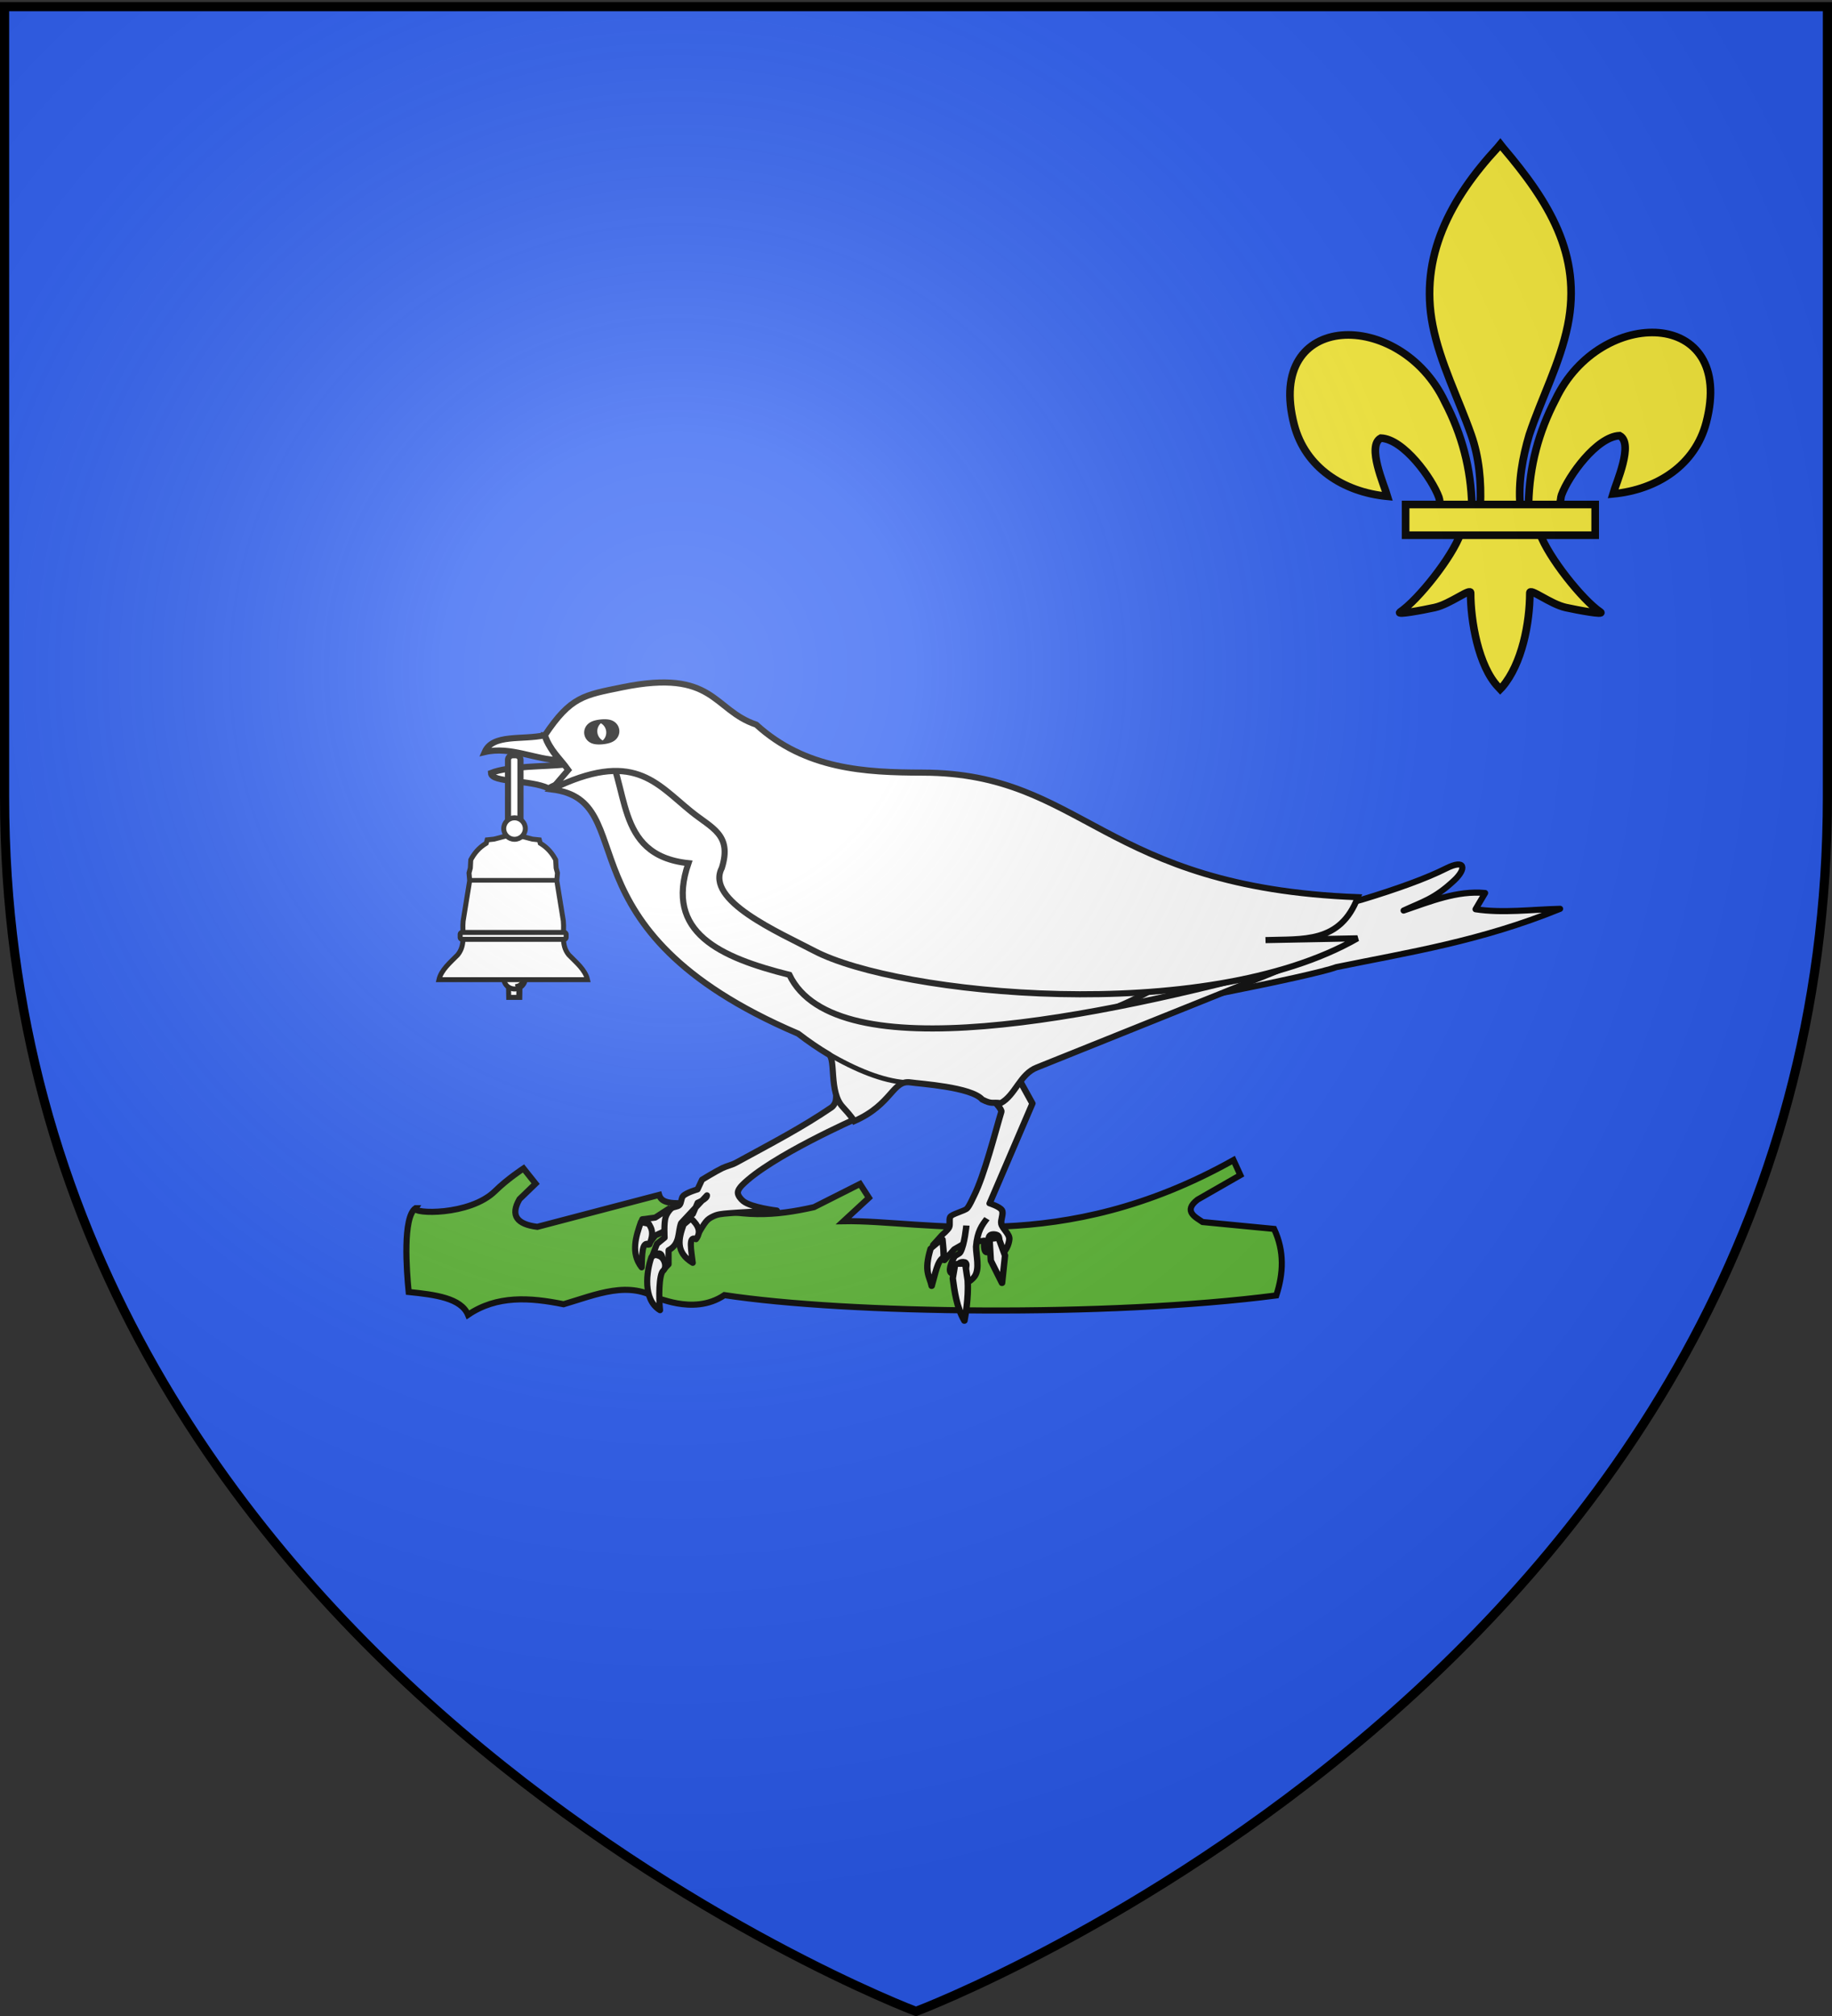 <svg xmlns="http://www.w3.org/2000/svg" xmlns:xlink="http://www.w3.org/1999/xlink" width="600" height="660" version="1.0"><rect width="100%" height="100%" fill="#333333" stroke="none"/><desc>Flag of Canton of Valais (Wallis)</desc><defs><radialGradient xlink:href="#a" id="c" cx="221.445" cy="226.331" r="300" fx="221.445" fy="226.331" gradientTransform="matrix(1.353 0 0 1.349 -77.63 -85.747)" gradientUnits="userSpaceOnUse"/><linearGradient id="a"><stop offset="0" style="stop-color:white;stop-opacity:.314"/><stop offset=".19" style="stop-color:white;stop-opacity:.251"/><stop offset=".6" style="stop-color:#6b6b6b;stop-opacity:.125"/><stop offset="1" style="stop-color:black;stop-opacity:.125"/></linearGradient><path id="b" d="M2.922 27.673c0-5.952 2.317-9.844 5.579-11.013 1.448-.519 3.307-.273 5.018 1.447 2.119 2.129 2.736 7.993-3.483 9.121.658-.956.619-3.081-.714-3.787-.99-.524-2.113-.253-2.676.123-.824.552-1.729 2.106-1.679 4.108z"/></defs><g style="display:inline"><path d="M300 658.5s298.5-112.32 298.5-397.772V2.176H1.5v258.552C1.5 546.18 300 658.5 300 658.5" style="fill:#2b5df2;fill-opacity:1;fill-rule:evenodd;stroke:none"/></g><path d="M459.3 278.522c11.674-3.534 21.25-7.02 27.442-10.146 6.637-3.352 6.791.073 2.826 3.807-6.597 6.21-10.572 7.061-16.615 9.914 8.784-2.99 17.498-6.607 26.706-5.747l-3.14 5.318c8.846 1.365 18.416.086 27.698-.14-26.014 10.596-49.435 14.215-73.326 19.1-7.586 2.901-67.091 14.639-74.476 14.658-102.445.365 29.368-21.962 82.886-36.764z" style="fill:#fff;fill-opacity:1;stroke:#000;stroke-width:2;stroke-linejoin:round;stroke-miterlimit:4;stroke-dasharray:none;stroke-opacity:1" transform="translate(-13.263 16)"/><path d="M149.362 379.55c-1.226 1.862 17.772 2.553 26.079-5.642 3.96-3.907 9.267-7.381 9.267-7.381l3.96 4.97-5.26 5.084c-3.132 5.426-.76 8.246 5.833 9.066l39.892-10.459c.781 2.697 3.906 3.042 11.327 2.561 15.662 5.115 26.612 4.336 39.401 1.453l15.067-7.603 2.917 4.533-8.31 7.67c26.624-.515 71.096 11.716 127.711-20.008l2.25 4.916-14.024 8.04c-4.92 3.807-.496 5.82 1.663 7.32l23.408 2.259c3.445 7.376 3.047 14.61.718 21.772-55.156 7.15-140.465 6.023-180.744-.101-10.577 7.171-23.552-.489-21.304 1.544-9.855-6.602-20.69-1.69-31.374 1.439-11.065-2.237-21.846-2.96-31.293 3.46-2.304-5.504-10.737-6.585-19.436-7.474-.68-6.887-2.02-24.463 2.252-27.419z" style="fill:#5ab532;fill-opacity:1;stroke:#000;stroke-width:2;stroke-miterlimit:4;stroke-dasharray:none;stroke-opacity:1" transform="translate(-13.263 16)"/><g style="stroke-width:1.28;stroke-miterlimit:4;stroke-dasharray:none"><path d="m783.556 867.287-3.386 1.725-2.724.066-.695 1.406 1.981-.265-.669 4.279 1.746-1.762 2.1-.71" style="fill:#fff;fill-opacity:1;stroke:#000;stroke-width:1.28;stroke-linejoin:round;stroke-miterlimit:4;stroke-dasharray:none;stroke-opacity:1" transform="rotate(-6 -8430.684 10457.157)scale(1.562)"/><path d="M790.768 862.14s3.118-1.482 4.51-1.976c.858-.305 2.084-.46 2.924-.81 8.09-3.37 14.594-5.918 21.161-9.454.364-.196.738-.656.913-1.03.354-.756.42-2.753.42-2.753l7.992 1.664-4.187 4.928s-19.055 6.12-25.523 11.471c-.416.345-.994.936-1.032 1.475-.043.62.502 1.403.94 1.844 1.496 1.51 6.81 2.712 6.81 2.712s-7.885-.485-11.063-.508c-.54-.004-1.27.023-1.794.156-.572.146-1.334.431-1.804.79-1 .767-2.629 3.277-2.629 3.277-.159-2.56-.271-5.224-2.442-3.362l2.15-1.493 1.232-2.218s2.084-.594 2.112-1.344l-6.02 5.233c-.917 1.857-.603 4.323-3.186 5.356l-.31 2.942-1.439 1.206c.871-3.95-.094-4.313-1.888-3.053l1.35-2.663 1.735-1.128s.134-3.095.67-4.278c.271-.602.854-1.332 1.408-1.693.45-.294 1.306-.155 1.724-.493.479-.387.494-1.413.963-1.812.76-.646 3.152-1.066 3.152-1.066z" style="fill:#fff;fill-opacity:1;stroke:#000;stroke-width:1.28;stroke-linejoin:round;stroke-miterlimit:4;stroke-dasharray:none;stroke-opacity:1" transform="rotate(-6 -8430.684 10457.157)scale(1.562)"/><path d="M788.204 874.405c-1.587-1.017-1.218 2.3-1.19 4.86-3.44-2.596-2.402-5.376-1.076-8.169l1.655-1.132c1.458 1.612 1.895 3.117.61 4.441zM780.667 880.267c-.968.654-1.537 5.59-1.51 8.152-3.44-2.597-1.972-8.442-.646-11.235.596-.448.911-.477 1.655-.091 1.149.595 1.388 2.573.5 3.174zM778.39 874.478c-1.587-1.018-1.743 2.158-2.135 4.607-2.032-3.233-.481-6.664.845-9.456l1.547.527c.993 1.554.459 2.947-.257 4.322z" style="fill:#fff;fill-opacity:1;stroke:#000;stroke-width:1.28;stroke-linejoin:round;stroke-miterlimit:4;stroke-dasharray:none;stroke-opacity:1" transform="rotate(-6 -8430.684 10457.157)scale(1.562)"/></g><g style="stroke-width:1.42;stroke-miterlimit:4;stroke-dasharray:none"><path d="M1365.617 878.772c-2.407 5.295-1.259 6.58-1.197 9.091 1.176-2.637 2.26-6.055 3.706-6.437l.776-4.746z" style="fill:#fff;fill-opacity:1;stroke:#000;stroke-width:1.42;stroke-linejoin:round;stroke-miterlimit:4;stroke-dasharray:none;stroke-opacity:1" transform="matrix(1.462 -.258 .232 1.316 -1895.62 -395.37)"/><path d="M1380.58 839.352s6.182 8.248 5.629 9.456c-1.958 4.279-6.086 14.551-9.175 19.124-.581.86-1.196 1.981-1.949 2.697-.52.494-3.586.715-3.982 1.314-.435.659-.256 1.877-.68 2.542-.38.592-1.8 1.5-1.8 1.5l-2.296 1.987 2.22-.891-.376 5.1 2.592-2.278 2.22-.89 4.597.088s-.72 2.905.181 3.021c1.284.166.208-3.482 1.346-4.098.442-.239 1.32.029 1.618.434.782 1.067-1.424 3.928-.19 4.407 1.107.43 2.298-1.87 2.546-3.033.261-1.228-1.096-2.769-1.151-4.023-.045-1.007.96-2.344.636-3.298-.31-.911-2.402-2.13-2.402-2.13l13.127-22.275-2.928-9.489z" style="fill:#fff;fill-opacity:1;stroke:#000;stroke-width:1.42;stroke-linejoin:round;stroke-miterlimit:4;stroke-dasharray:none;stroke-opacity:1" transform="matrix(1.462 -.258 .232 1.316 -1895.62 -395.37)"/><path d="m1378.238 884.245 1.583 5.909 1.693-6.536-.718-4.485-2.013-.139zM1374.266 874.734s-1.122 4.567-2.361 6.24c-.303.408-1.157.444-1.466.846-.742.968-2.127 3.35-1.052 3.929.848.456 1.207-2.125 2.13-2.402.343-.103.983-.005 1.155.31.723 1.324-2.629 3.755-1.532 4.79.71.671 2.41-.42 3.038-1.167 1.39-1.65 1.056-4.925 1.395-7.056.881-3.73 2.16-4.967 3.427-6.274" style="fill:#fff;fill-opacity:1;stroke:#000;stroke-width:1.42;stroke-linejoin:round;stroke-miterlimit:4;stroke-dasharray:none;stroke-opacity:1" transform="matrix(1.462 -.258 .232 1.316 -1895.62 -395.37)"/><path d="M1369.29 886.9c-.115 3.09-.288 7.128.908 10.757 1.717-5.068 2.127-8.487 2.253-9.64l.096-4.086-2.172-.406z" style="fill:#fff;fill-opacity:1;stroke:#000;stroke-width:1.42;stroke-linejoin:round;stroke-miterlimit:4;stroke-dasharray:none;stroke-opacity:1" transform="matrix(1.462 -.258 .232 1.316 -1895.62 -395.37)"/></g><path d="m206.465 228.486 16.011 47.235c11.71 12.999 14.95 29.337 43.295 35.775 18.769 18.637 90.431 19.633 129.779-6.524-1.338-1.441-136.422-22.824-136.422-22.824l-1.394-35.83z" style="fill:#fff;fill-opacity:1;stroke:#000;stroke-width:2;stroke-miterlimit:4;stroke-dasharray:none;stroke-opacity:1" transform="translate(-13.263 16)"/><path d="M193.9 242.427c30.465 3.674.27 45.621 80.753 79.965 3.472 2.665 6.806 4.926 10.021 6.836 2.388 1.417.01 12.265 4.588 17.165 2.766 2.96 3.8 4.631 3.8 4.631 12.532-5.511 12.441-13.587 18.468-12.66 2.988.46 19.838 1.48 23.43 5.607 3.242 1.655 3.195.771 6.052 1.177 4.82-2.609 6.266-9.537 11.859-11.677l83.133-33.399c-63.723 17.29-149.117 34.674-164.198 3.075-22.676-5.7-40.972-13.838-33.065-36.558-24.991-2.605-18.812-26.153-28.057-39.337z" style="fill:#fff;fill-opacity:1;stroke:#000;stroke-width:2;stroke-miterlimit:4;stroke-dasharray:none;stroke-opacity:1" transform="translate(-13.263 16)"/><path d="M174.059 237.066c.154 3.308 12.795 2.062 18.89 5.043 1.368-.975 5.172-2.156 7.45-3.846-1.179-1.252-.676-4.1-1.413-4.031-7.153.827-18.96.427-24.927 2.834zM191.724 224.695c-7.532 1.654-17.106-.531-19.725 5.528 8.483-2.026 16.725 2.568 24.55 2.639-1.557-1.584-4.686-6.212-4.825-8.167z" style="fill:#fff;fill-opacity:1;stroke:#000;stroke-width:2;stroke-miterlimit:4;stroke-dasharray:none;stroke-opacity:1" transform="translate(-13.263 16)"/><path d="M191.724 224.695c8.473-12.643 12.695-13.118 25.351-15.695 30.248-6.16 29.561 7.464 43.864 12.233 16.103 14.67 35.685 15.674 54.55 15.712 52.868.108 58.543 37.59 142.49 40.782-5.779 15.231-18.026 13.603-30.243 14.046l30.116-.587c-50.188 28.79-150.522 18.484-177.917 4.114-11.643-6.107-35.807-16.498-30.266-27.132 3.407-10.954-3.199-12.946-10.045-18.484-11.557-9.348-18.938-20.385-45.723-7.257l5.467-6.356c-2.607-3.709-5.947-6.377-7.644-11.376z" style="fill:#fff;fill-opacity:1;stroke:#000;stroke-width:2;stroke-miterlimit:4;stroke-dasharray:none;stroke-opacity:1" transform="translate(-13.263 16)"/><path d="M954.05 458.614a2.1 9.772 0 1 1-4.2 0 2.1 9.772 0 1 1 4.2 0z" style="fill:#fff;fill-opacity:1;stroke:#000;stroke-width:2.507;stroke-miterlimit:4;stroke-dasharray:none;stroke-opacity:1" transform="matrix(1.711 -.18 .039 .368 -1449.584 242.179)"/><path d="M167.299 265.29h28.105" style="fill:none;fill-opacity:1;stroke:#000;stroke-width:1.629;stroke-miterlimit:4;stroke-dasharray:none;stroke-opacity:1" transform="translate(-13.263 16)"/><path d="M284.117 328.755c9.777 5.744 18.324 9.028 25.532 9.634" style="fill:#fff;fill-opacity:1;stroke:#000;stroke-width:1.6;stroke-linejoin:round;stroke-miterlimit:4;stroke-dasharray:none;stroke-opacity:1" transform="translate(-13.263 16)"/><path d="m179.804 306.318.073 4.214h3.62l.072-4.214" style="fill:#fff;fill-opacity:1;fill-rule:evenodd;stroke:#000;stroke-width:1.629;stroke-linecap:butt;stroke-linejoin:miter;stroke-miterlimit:4;stroke-dasharray:none;stroke-opacity:1" transform="translate(-13.263 16)"/><path d="M185.313 304.253c0 1.942-1.583 3.516-3.538 3.516s-3.538-1.574-3.537-3.516c-.001-1.941 1.583-3.515 3.537-3.515 1.955 0 3.539 1.574 3.538 3.515z" style="fill:#fff;fill-opacity:1;stroke:#000;stroke-width:1.629;stroke-linecap:butt;stroke-linejoin:bevel;stroke-miterlimit:4;stroke-dasharray:none;stroke-opacity:1" transform="translate(-13.263 16)"/><path d="m181.333 257.067-6.259 1.648-2.27.243-.29 1.091c-2.606 1.586-3.994 3.479-5.07 5.45l-.145 2.686-.43 1.597.215 2.546-2.145 13.22c-.375 3.903.9 7.717-1.764 11.044-2.42 2.472-5.415 4.911-6.148 8.136h48.653c-.732-3.225-3.726-5.664-6.147-8.136-2.664-3.327-1.39-7.141-1.764-11.043l-2.145-13.22.215-2.547-.435-1.597-.145-2.687c-1.075-1.97-2.459-3.863-5.065-5.449l-.29-1.09-2.27-.244-6.264-1.648z" style="fill:#fff;fill-opacity:1;fill-rule:evenodd;stroke:#000;stroke-width:1.629;stroke-linecap:butt;stroke-linejoin:miter;stroke-miterlimit:4;stroke-dasharray:none;stroke-opacity:1" transform="translate(-13.263 16)"/><path d="M182.12 307.04c1.12-.286 2.314-.387 2.509-2.927" style="fill:#fcef3c;fill-rule:evenodd;stroke:#000;stroke-width:1.629;stroke-linecap:butt;stroke-linejoin:miter;stroke-miterlimit:4;stroke-dasharray:none;stroke-opacity:1" transform="translate(-13.263 16)"/><path d="m183.16 310.751.052-3.185" style="fill:#fff;fill-rule:evenodd;stroke:#000;stroke-width:1.629;stroke-linecap:butt;stroke-linejoin:miter;stroke-miterlimit:4;stroke-dasharray:none;stroke-opacity:1" transform="translate(-13.263 16)"/><path d="M181.203 231.258h.967c.864 0 1.56.696 1.56 1.561v19.404c0 .864-.696 1.56-1.56 1.56h-.967a1.56 1.56 0 0 1-1.56-1.56v-19.404c0-.865.696-1.56 1.56-1.56z" style="fill:#fff;fill-opacity:1;stroke:#000;stroke-width:2;stroke-linecap:butt;stroke-linejoin:bevel;stroke-miterlimit:4;stroke-opacity:1" transform="translate(-13.263 16)"/><path d="M185.313 255.253c0 1.942-1.583 3.516-3.538 3.516s-3.538-1.574-3.537-3.516c-.001-1.941 1.583-3.515 3.537-3.515 1.955 0 3.539 1.574 3.538 3.515z" style="fill:#fff;fill-opacity:1;stroke:#000;stroke-width:1.629;stroke-linecap:butt;stroke-linejoin:bevel;stroke-miterlimit:4;stroke-dasharray:none;stroke-opacity:1" transform="translate(-13.263 16)"/><path d="M167.205 272.194h28.338" style="opacity:1;fill:#fff;fill-opacity:1;stroke:#000;stroke-width:1.5;stroke-linejoin:round;stroke-miterlimit:4;stroke-dasharray:none;stroke-opacity:1" transform="translate(-13.263 16)"/><path d="M164.63 289.264h33.402c.362 0 .653.291.653.654v.944a.65.65 0 0 1-.653.654H164.63a.65.65 0 0 1-.654-.654v-.944c0-.363.292-.654.654-.654z" style="fill:#fff;fill-opacity:1;stroke:#000;stroke-width:1.629;stroke-linecap:butt;stroke-linejoin:bevel;stroke-miterlimit:4;stroke-opacity:1" transform="translate(-13.263 16)"/><g style="display:inline"><path d="M490.322 1020.217c.223-9.68 2.617-18.678 7.076-27.205 11.675-24.56 47.332-23.973 39.472 6.065-2.897 11.068-12.736 17.574-24.425 18.69.843-2.917 5.484-13.228 1.738-15.245-5.99.227-13.429 10.58-15.218 15.516-.258.709-.186 1.528-.474 2.225" style="fill:#fcef3c;fill-opacity:1;fill-rule:evenodd;stroke:#000;stroke-width:2;stroke-linecap:butt;stroke-linejoin:miter;stroke-miterlimit:4;stroke-dasharray:none;stroke-opacity:1;display:inline" transform="translate(-112.277 -1110.517)scale(1.25)"/><path d="M475.472 1020.857c-.222-9.68-2.617-18.678-7.076-27.205-11.674-24.56-47.332-23.973-39.471 6.065 2.896 11.068 12.735 17.574 24.424 18.69-.843-2.917-5.484-13.228-1.738-15.245 5.99.227 13.429 10.58 15.218 15.516.258.709.186 1.528.474 2.225" style="fill:#fcef3c;fill-opacity:1;fill-rule:evenodd;stroke:#000;stroke-width:2;stroke-linecap:butt;stroke-linejoin:miter;stroke-miterlimit:4;stroke-dasharray:none;stroke-opacity:1" transform="translate(-112.277 -1110.517)scale(1.25)"/><path d="M482.207 927.067c-12.3 13.258-20.557 28.588-16.997 46.568 1.964 9.92 6.725 19.106 10.083 28.662 2.1 5.995 2.636 12.258 2.388 18.56h10.434c-.5-6.348.595-12.5 2.388-18.56 3.199-9.615 8.066-18.735 10.083-28.662 3.77-18.56-5.08-32.556-16.943-46.509l-.725-.925z" style="fill:#fcef3c;fill-opacity:1;fill-rule:nonzero;stroke:#000;stroke-width:2;stroke-linecap:butt;stroke-linejoin:miter;stroke-miterlimit:4;stroke-dasharray:none;stroke-opacity:1" transform="translate(-112.277 -1110.517)scale(1.25)"/><path d="M472.476 1028.205c-2.182 6.114-11.077 17.311-15.801 20.503-1.226.828 5.857-.477 9.028-1.172 4.16-.912 9.565-5.343 9.439-3.78-.012 7.163 2.001 19.114 7.25 24.605l.498.53.513-.53c5.247-6.12 7.225-16.881 7.251-24.604-.126-1.564 5.28 2.867 9.439 3.78 3.17.694 10.253 1.999 9.028 1.171-4.724-3.192-13.614-14.389-15.796-20.503z" style="fill:#fcef3c;fill-opacity:1;fill-rule:evenodd;stroke:#000;stroke-width:2;stroke-linecap:butt;stroke-linejoin:miter;stroke-miterlimit:4;stroke-dasharray:none;stroke-opacity:1" transform="translate(-112.277 -1110.517)scale(1.25)"/><path d="M458.102 1020.545h49.67v8.047h-49.67z" style="fill:#fcef3c;fill-opacity:1;stroke:#000;stroke-width:2;stroke-miterlimit:4;stroke-dasharray:none;stroke-opacity:1" transform="translate(-112.277 -1110.517)scale(1.25)"/></g><path d="M300 658.5s298.5-112.32 298.5-397.772V2.176H1.5v258.552C1.5 546.18 300 658.5 300 658.5" style="opacity:1;fill:url(#c);fill-opacity:1;fill-rule:evenodd;stroke:none;stroke-width:1px;stroke-linecap:butt;stroke-linejoin:miter;stroke-opacity:1"/><path d="M300 658.5S1.5 546.18 1.5 260.728V2.176h597v258.552C598.5 546.18 300 658.5 300 658.5z" style="opacity:1;fill:none;fill-opacity:1;fill-rule:evenodd;stroke:#000;stroke-width:3;stroke-linecap:butt;stroke-linejoin:miter;stroke-miterlimit:4;stroke-dasharray:none;stroke-opacity:1"/></svg>